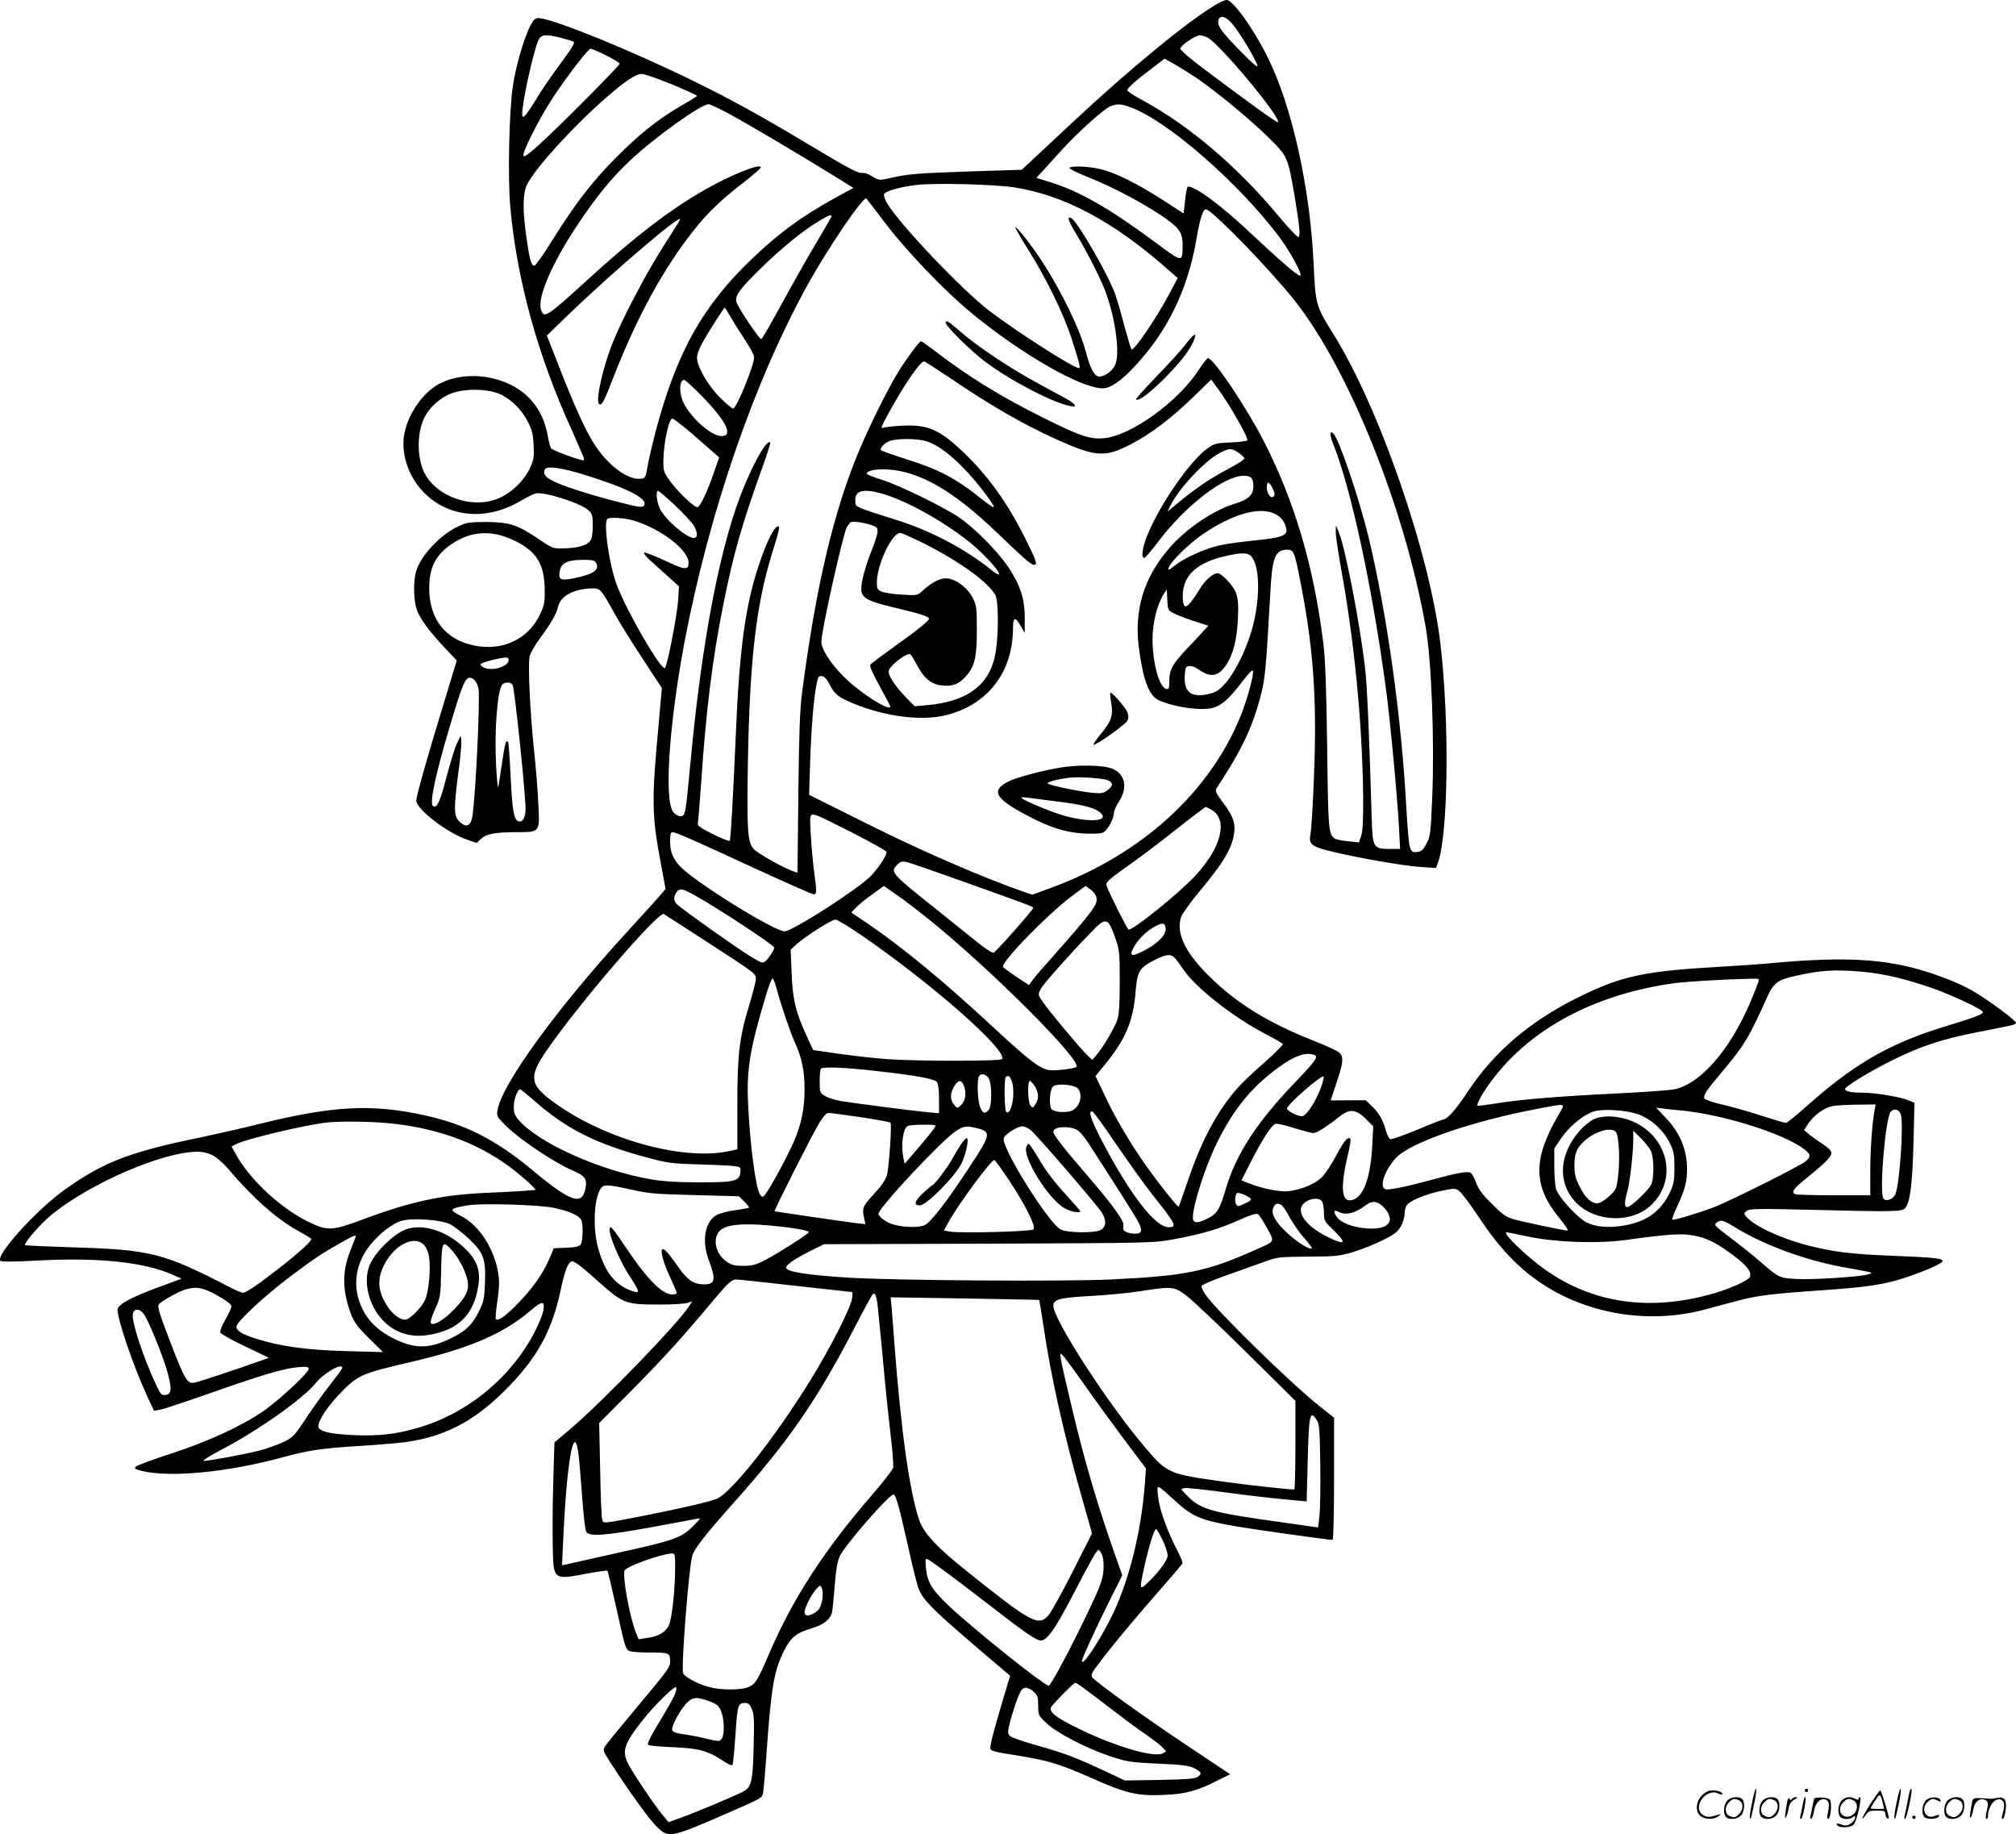 <svg version="1.0" xmlns="http://www.w3.org/2000/svg"
  viewBox="0 0 1199.337 1091.007"
 preserveAspectRatio="xMidYMid meet">
<g transform="translate(-0.363,1091.988) scale(0.1,-0.1)"
fill="#000000" stroke="none">
<path d="M7245 10897 c-164 -94 -522 -388 -864 -708 -84 -79 -186 -174 -226
-211 l-73 -68 -313 -10 c-300 -10 -367 -15 -469 -39 -63 -15 -70 -14 -110 11
-19 12 -42 21 -52 19 -28 -4 -74 20 -321 168 -300 179 -465 270 -692 381 -365
179 -812 361 -912 372 -22 2 -31 -4 -50 -37 -38 -67 -90 -243 -108 -365 -23
-150 -31 -547 -16 -718 40 -440 164 -890 371 -1341 31 -70 60 -137 65 -149 6
-22 5 -23 -17 -17 -64 17 -168 58 -176 68 -5 7 -14 40 -20 75 -21 118 -77 210
-167 272 -132 91 -323 109 -462 45 -102 -46 -197 -174 -223 -301 -24 -114 20
-253 109 -347 147 -156 377 -178 581 -57 36 21 76 41 90 45 50 12 269 -58 314
-100 23 -21 26 -32 26 -92 0 -46 -5 -76 -15 -90 -19 -27 -73 -43 -158 -45 -63
-2 -66 -1 -154 59 -122 82 -171 97 -308 98 -98 0 -116 -3 -165 -26 -109 -51
-225 -176 -251 -268 -18 -62 -15 -176 5 -230 20 -54 76 -130 168 -227 l69 -73
-80 -263 c-99 -324 -161 -545 -161 -570 0 -51 183 -192 303 -233 l56 -19 25
23 c33 31 82 40 208 41 146 0 143 -4 134 170 -3 74 -15 221 -26 325 -23 216
-36 493 -26 548 4 21 32 70 66 116 62 84 93 138 104 183 15 65 97 107 208 108
43 0 49 -8 128 -150 28 -52 104 -173 167 -269 l114 -174 -20 -226 c-42 -445
-40 -535 16 -827 l26 -142 -34 -40 c-19 -22 -105 -117 -191 -211 -422 -460
-750 -911 -775 -1066 -6 -34 -3 -40 58 -99 79 -76 278 -210 382 -255 83 -37
95 -52 83 -113 -20 -101 -89 -77 -312 109 -222 185 -403 277 -655 331 -306 66
-536 54 -966 -52 -100 -25 -259 -61 -353 -81 -421 -86 -577 -146 -805 -307
-171 -120 -421 -396 -389 -428 6 -6 89 -6 223 2 359 19 632 -9 800 -84 l55
-24 -130 -48 c-168 -62 -243 -102 -250 -132 -10 -39 90 -335 177 -523 l39 -83
37 7 c20 3 145 45 277 91 320 113 457 154 539 161 56 5 67 3 67 -10 0 -23
-187 -196 -277 -256 -131 -88 -325 -177 -540 -247 -108 -35 -203 -70 -211 -78
-11 -11 -6 -15 33 -25 167 -42 510 -9 835 79 166 45 236 55 480 70 96 6 209
16 250 21 232 31 405 119 589 300 196 193 288 357 341 609 22 104 40 153 60
165 15 9 43 -11 171 -125 140 -124 156 -130 355 -130 79 0 155 5 169 10 l27
10 -19 -30 c-63 -100 -508 -560 -699 -724 l-102 -86 -7 -233 c-4 -127 -5 -301
-3 -385 4 -203 1 -201 210 -161 60 11 112 18 115 16 3 -3 24 -92 48 -199 63
-284 60 -274 96 -282 17 -3 69 -6 114 -6 107 0 115 -3 115 -48 0 -41 2 -38
-212 -295 -88 -105 -167 -202 -175 -215 -14 -21 -13 -26 28 -90 106 -165 232
-341 277 -385 75 -74 78 -73 449 89 181 79 182 79 187 114 3 19 13 132 21 250
27 377 44 473 103 591 41 81 72 106 170 135 66 20 108 54 116 96 3 18 10 91
16 162 7 93 16 141 30 170 33 69 293 366 319 366 14 0 33 -69 86 -305 24 -110
52 -222 61 -248 27 -78 85 -134 521 -503 l26 -22 -43 -143 c-61 -205 -79 -279
-74 -294 3 -8 36 -18 77 -24 268 -42 314 -55 532 -151 195 -87 267 -104 419
-97 132 5 200 23 329 89 l69 34 -264 176 c-250 167 -528 367 -556 400 -11 13
-4 28 47 94 73 97 195 244 360 432 69 79 128 148 129 153 2 6 -12 40 -31 77
-61 118 -107 247 -114 319 -7 79 -15 81 102 -25 103 -95 156 -116 365 -152
105 -18 550 -80 571 -80 5 0 9 154 9 363 l0 364 -86 68 c-173 137 -619 574
-681 667 -14 20 -23 43 -21 49 2 7 71 36 154 65 82 29 183 65 224 80 71 26 85
28 255 29 165 1 188 3 270 28 50 15 128 46 175 70 69 34 89 49 107 82 13 22
23 57 23 77 0 21 7 44 17 54 28 28 112 61 200 80 75 16 84 16 106 1 14 -9 69
-83 123 -164 117 -177 234 -299 372 -390 278 -183 640 -240 967 -153 66 18
158 43 205 55 105 28 200 40 495 60 271 19 370 34 496 76 115 38 219 84 219
97 0 17 -48 22 -295 32 -252 10 -358 23 -515 64 -157 41 -314 115 -360 171
-12 15 -12 19 5 32 17 13 64 14 360 7 512 -13 561 -12 581 8 30 30 44 135 51
385 l6 243 -36 15 c-49 20 -197 45 -271 45 -68 0 -106 8 -106 22 0 15 149 106
285 173 162 81 299 126 502 165 225 44 226 44 230 56 3 10 -151 126 -243 181
-69 42 -170 85 -284 121 -248 79 -491 93 -925 53 -60 -6 -193 -15 -295 -21
-466 -26 -601 -55 -862 -185 -285 -142 -498 -324 -652 -558 -70 -106 -123
-167 -148 -167 -5 0 -75 -27 -155 -61 -80 -33 -151 -58 -158 -55 -8 3 -19 24
-26 48 -16 63 -42 108 -84 148 l-36 35 -105 0 c-57 -1 -104 -1 -104 0 0 1 16
48 35 105 40 118 43 152 17 178 -10 10 -79 42 -153 71 -270 106 -464 226 -624
386 -143 142 -196 255 -165 350 7 20 61 96 122 168 124 149 173 230 190 310
15 73 3 115 -62 202 -46 62 -49 70 -37 89 148 225 213 362 262 553 25 95 31
165 55 595 12 226 28 268 104 268 33 0 41 -16 65 -136 88 -431 111 -738 91
-1224 -6 -157 -15 -305 -20 -330 -12 -60 3 -74 105 -100 147 -38 449 -91 546
-97 l96 -6 12 34 c60 170 68 824 15 1289 -60 536 -367 1425 -645 1864 -95 151
-100 169 -110 396 -20 457 -129 951 -276 1243 -84 169 -205 337 -242 337 -9 0
-34 -11 -56 -23z m90 -119 c42 -49 139 -210 149 -248 5 -17 -29 12 -109 94
-111 114 -134 148 -121 181 10 27 44 16 81 -27z m-3991 -84 c33 -9 67 -19 73
-23 9 -5 -14 -42 -73 -121 -47 -63 -113 -158 -145 -211 -69 -113 -89 -134 -89
-97 0 67 64 361 95 435 17 39 41 42 139 17z m3844 2 c73 -38 441 -480 418
-503 -5 -5 -165 110 -451 325 -71 53 -130 104 -130 112 0 18 90 80 117 80 10
0 31 -6 46 -14z m-3578 -106 c44 -22 80 -44 80 -50 0 -5 -104 -113 -231 -240
-217 -217 -319 -310 -339 -310 -22 0 79 203 167 340 86 131 215 300 230 300 7
0 49 -18 93 -40z m3509 -132 c118 -80 318 -245 428 -353 117 -115 118 -117
158 -350 28 -169 35 -229 25 -245 -4 -6 -52 43 -122 127 -247 296 -531 537
-810 688 -49 26 -88 52 -88 58 1 14 53 60 154 136 l68 52 57 -32 c31 -18 89
-54 130 -81z m-3118 -40 c82 -34 149 -65 149 -68 0 -3 -39 -28 -87 -55 -123
-71 -225 -148 -341 -260 -173 -166 -285 -307 -433 -545 -51 -83 -99 -150 -106
-150 -19 0 -28 31 -47 163 -24 167 -23 266 3 319 46 95 279 351 474 520 113
98 173 138 209 138 16 0 96 -28 179 -62z m338 -174 c106 -57 414 -239 629
-372 l113 -70 -112 -61 c-197 -109 -330 -206 -489 -358 -296 -281 -452 -561
-577 -1033 -19 -74 -41 -166 -47 -205 -12 -68 -13 -70 -44 -73 -76 -8 -198 86
-277 212 -52 84 -117 227 -210 466 l-68 174 129 125 c268 258 664 595 664 567
0 -4 -41 -70 -92 -149 -100 -154 -247 -431 -308 -582 -59 -145 -106 -354 -82
-369 16 -10 28 13 85 160 140 358 297 646 478 874 82 104 162 181 297 285 56
44 102 84 102 89 0 27 -175 -43 -330 -131 -206 -117 -412 -274 -694 -531 -255
-232 -265 -238 -284 -184 -23 70 65 276 216 502 118 177 201 278 314 385 144
136 422 335 467 335 8 0 62 -25 120 -56z m2395 36 c220 -83 637 -447 879 -768
68 -91 144 -232 125 -232 -16 0 -116 86 -293 252 -175 165 -327 278 -374 278
-5 0 -13 -36 -17 -80 l-9 -80 -125 81 c-154 99 -284 163 -370 183 -71 17 -176
21 -184 7 -3 -4 43 -28 102 -51 171 -68 380 -181 495 -268 61 -46 77 -77 76
-144 -1 -102 3 -103 -177 31 -261 193 -440 295 -610 347 l-83 26 38 41 c21 23
73 80 115 127 89 98 246 240 286 257 39 17 64 16 126 -7z m-695 -475 c295 -46
590 -203 909 -485 l62 -54 -51 -96 c-81 -151 -211 -341 -224 -328 -4 4 -22 64
-41 134 -18 70 -42 154 -54 188 -37 112 -230 446 -265 460 -26 9 -17 -16 36
-104 58 -96 129 -236 161 -313 62 -155 95 -370 69 -450 -13 -39 -62 -77 -99
-77 -26 0 -53 49 -76 138 -35 137 -143 362 -263 547 -65 99 -152 210 -159 202
-2 -2 32 -62 77 -133 109 -174 211 -383 258 -529 46 -143 54 -175 44 -175 -34
1 -373 218 -535 342 -165 127 -531 512 -607 639 -13 21 -21 46 -18 54 8 18 90
42 187 54 106 14 465 5 589 -14z m-796 -177 c140 -189 377 -438 557 -584 293
-238 637 -434 763 -434 47 0 110 43 193 133 192 205 312 451 364 747 25 146
43 195 64 183 66 -37 381 -364 520 -539 324 -408 658 -1239 781 -1944 35 -196
53 -681 39 -1016 -9 -215 -12 -232 -35 -274 -20 -37 -30 -46 -56 -48 -27 -3
-32 1 -42 30 -6 18 -15 123 -21 233 -29 540 -115 1155 -226 1615 -55 225 -169
563 -205 607 -24 28 -27 0 -7 -50 108 -268 235 -854 317 -1467 25 -185 67
-633 77 -817 l7 -133 -66 0 c-93 0 -98 10 -103 183 -15 506 -27 789 -40 897
-32 274 -119 720 -158 810 l-15 35 -1 -42 c0 -22 14 -115 30 -205 80 -437 128
-926 133 -1358 1 -151 -2 -215 -12 -243 l-13 -38 -67 7 c-36 3 -72 11 -79 17
-35 28 -37 49 -43 542 -5 356 -11 525 -23 620 -57 457 -169 838 -353 1199
-103 201 -301 496 -333 496 -5 0 -30 -32 -55 -70 -123 -191 -407 -395 -567
-407 -82 -7 -141 14 -358 122 -253 126 -441 242 -635 390 -47 36 -88 65 -92
65 -11 -1 -93 -112 -142 -193 -55 -90 -158 -298 -216 -433 -159 -370 -267
-824 -351 -1474 -12 -93 -17 -245 -21 -593 l-5 -468 -22 7 c-53 16 -218 109
-240 135 -35 42 -40 111 -33 519 11 604 48 927 143 1236 48 155 50 168 33 162
-21 -7 -57 -77 -96 -186 -93 -260 -130 -518 -153 -1072 -15 -351 -29 -600 -35
-611 -3 -5 -48 13 -100 39 -69 34 -94 51 -90 62 2 8 11 119 20 245 28 421 67
737 131 1055 62 309 105 462 238 834 26 71 44 131 42 134 -18 17 -81 -86 -150
-248 -143 -335 -257 -918 -326 -1670 -28 -297 -29 -305 -59 -305 -14 0 -32 11
-43 26 -54 73 -24 519 67 1005 148 783 421 1571 744 2149 116 207 312 495 337
495 2 0 41 -51 87 -112z m-293 5 c0 -4 -38 -70 -84 -147 -47 -78 -139 -240
-205 -361 -66 -121 -123 -221 -128 -222 -11 -4 -141 190 -149 222 -9 37 21 77
153 206 121 117 243 217 342 276 55 33 71 39 71 26z m-599 -600 c18 -32 57
-93 86 -137 29 -43 53 -89 53 -101 0 -49 -105 -305 -125 -305 -7 0 -42 29 -78
65 -71 70 -137 185 -137 238 0 17 14 55 31 86 37 66 129 211 134 211 2 0 18
-26 36 -57z m1311 -366 c237 -161 431 -272 623 -359 235 -106 289 -110 438
-35 121 62 241 152 376 282 l110 107 45 -61 c68 -93 180 -291 170 -301 -5 -4
-50 -10 -100 -12 -82 -3 -95 -6 -134 -33 -106 -74 -290 -340 -364 -527 -28
-71 -35 -132 -13 -126 6 3 45 48 85 101 161 212 390 387 505 387 43 0 57 -15
57 -62 0 -53 -29 -80 -115 -106 -125 -38 -292 -152 -389 -267 -149 -174 -206
-365 -177 -590 25 -190 60 -283 116 -309 87 -42 253 -66 323 -47 54 15 98 54
175 155 40 53 63 75 65 65 5 -26 -36 -174 -73 -266 -184 -456 -591 -826 -1125
-1023 l-115 -42 -50 17 c-238 82 -596 237 -919 398 l-359 179 6 192 c7 207 21
380 38 464 9 46 13 53 32 50 15 -2 31 -19 47 -51 30 -59 54 -77 151 -116 185
-74 393 -100 533 -67 253 60 405 254 406 519 0 69 13 72 47 11 l23 -39 0 86
c0 117 -25 196 -99 307 -66 97 -203 235 -296 297 -96 64 -356 190 -455 221
-49 15 -90 32 -90 36 0 19 59 30 130 25 188 -13 388 -129 640 -371 160 -154
208 -196 225 -196 23 0 15 23 -56 165 -105 208 -216 362 -360 501 -146 139
-213 169 -367 162 -53 -3 -105 -9 -116 -13 -14 -6 -8 10 25 71 97 179 196 324
220 324 5 0 77 -47 161 -103z m-1481 -105 c145 -148 188 -239 112 -236 -61 3
-179 108 -223 198 -28 58 -26 136 4 136 6 0 54 -44 107 -98z m-1193 9 c63 -33
117 -87 152 -153 28 -53 35 -76 38 -144 4 -72 1 -89 -21 -137 -31 -69 -98
-137 -169 -173 -167 -85 -413 5 -472 172 -33 96 -28 223 15 305 25 50 81 103
137 130 83 41 241 40 320 0z m1122 -222 c52 -45 112 -97 133 -116 l39 -34 -33
-95 c-37 -107 -79 -196 -95 -201 -16 -5 -106 79 -159 148 -42 57 -45 65 -45
123 0 102 32 256 53 256 7 0 55 -37 107 -81z m1403 -53 c96 -29 225 -144 357
-319 29 -38 49 -71 46 -74 -3 -3 -36 19 -73 49 -153 123 -256 177 -453 238
-74 24 -139 47 -144 51 -14 12 22 48 58 58 48 14 158 12 209 -3z m1857 -68
c19 -13 35 -28 37 -34 2 -6 -42 -35 -98 -64 -105 -56 -189 -112 -298 -202
l-63 -52 21 41 c51 101 204 263 290 308 58 30 70 30 111 3z m-3890 -132 c253
-79 373 -139 357 -179 -7 -19 -25 -17 -167 20 -154 39 -321 93 -373 120 -50
25 -63 42 -53 69 9 25 96 13 236 -30z m4095 -82 c13 -27 14 -39 5 -48 -16 -15
-40 18 -40 56 0 38 14 35 35 -8z m-3557 -99 c50 -47 100 -101 111 -119 27 -42
27 -76 2 -76 -44 0 -172 111 -202 175 -19 41 -26 105 -10 105 4 0 49 -38 99
-85z m1248 64 c160 -49 419 -201 554 -326 77 -71 136 -141 126 -150 -3 -3 -25
10 -48 29 -147 119 -350 227 -543 289 -282 90 -260 80 -263 119 -6 64 51 77
174 39z m2321 -115 c37 -18 58 -44 68 -86 11 -43 -22 -56 -188 -73 -80 -8
-176 -21 -212 -30 -81 -18 -207 -75 -257 -115 -44 -36 -53 -38 -37 -7 22 41
120 135 192 185 180 124 340 170 434 126z m-3816 -40 c163 -48 329 -175 329
-252 0 -45 -22 -43 -140 13 -63 29 -119 51 -124 48 -5 -3 11 -25 36 -47 25
-23 74 -66 108 -97 l63 -57 -5 -83 c-6 -87 -64 -388 -78 -402 -20 -22 -226
332 -287 493 -45 119 -81 369 -56 393 12 12 99 7 154 -9z m1419 -28 c30 -10
35 -15 34 -41 -1 -17 -18 -68 -37 -115 -20 -47 -42 -119 -51 -160 -24 -116
-12 -126 212 -180 137 -33 182 -48 182 -60 0 -13 -63 -64 -203 -164 -74 -53
-139 -102 -145 -109 -7 -8 9 -45 54 -127 35 -63 64 -118 64 -123 0 -25 -112
39 -211 119 -111 90 -199 209 -199 268 0 63 127 632 151 679 7 12 17 25 23 30
12 8 74 0 126 -17z m-2221 -57 c24 -5 68 -22 98 -36 129 -64 175 -138 177
-289 1 -83 -2 -96 -32 -157 -70 -141 -222 -211 -387 -177 -173 35 -269 159
-268 345 1 120 38 193 131 257 89 61 181 80 281 57z m2532 -52 c212 -107 386
-233 425 -309 17 -33 19 -211 3 -324 -28 -202 -161 -307 -414 -329 l-70 -6
-52 53 c-64 67 -103 124 -103 154 0 27 93 104 127 104 4 0 23 -30 42 -66 42
-81 85 -115 151 -122 63 -6 102 10 144 60 49 57 61 111 61 273 0 130 -2 144
-25 189 -32 63 -106 116 -160 116 -38 0 -89 -28 -142 -78 -26 -24 -31 -25
-120 -19 -51 3 -105 11 -120 18 -24 10 -28 18 -28 54 0 105 90 295 139 295 9
0 73 -29 142 -63z m1944 -74 c60 -59 57 -291 -6 -478 -39 -117 -103 -237 -155
-290 -33 -35 -52 -45 -98 -55 -100 -20 -141 15 -134 116 3 42 6 49 25 52 13 2
36 -6 52 -17 74 -53 120 -47 166 19 44 63 67 152 73 278 4 90 1 121 -12 157
-17 43 -84 115 -109 115 -28 0 -74 -41 -107 -95 -75 -123 -100 -133 -100 -39
0 122 86 200 262 238 86 19 124 19 143 -1z m-3895 -42 c22 -42 -17 -68 -139
-92 -74 -14 -87 -7 -77 46 9 47 46 64 138 65 56 0 69 -3 78 -19z m3438 -300
c20 -10 74 -31 120 -46 l84 -27 -29 -32 c-15 -17 -60 -65 -99 -106 -86 -91
-104 -124 -104 -190 0 -44 -3 -51 -17 -48 -43 8 -82 150 -83 296 0 97 28 209
68 270 l17 26 3 -62 c3 -61 4 -63 40 -81z m-3958 -275 c0 -45 -111 -74 -156
-42 -18 14 -18 15 11 26 31 12 97 27 128 29 9 1 17 -5 17 -13z m-206 -119 c9
-7 21 -30 26 -51 11 -51 -16 -630 -36 -761 -10 -61 -38 -72 -79 -30 -32 31
-32 77 -5 286 12 84 19 169 18 189 l-4 35 -22 -47 c-12 -25 -40 -115 -62 -200
-40 -152 -57 -187 -80 -173 -24 15 16 197 111 513 75 249 88 272 133 239z
m230 -34 c14 -44 76 -645 76 -733 0 -54 -17 -84 -43 -75 -27 11 -36 66 -46
273 -5 107 -12 196 -15 199 -13 13 -19 -10 -37 -133 -10 -70 -20 -132 -22
-138 -2 -6 -8 51 -12 128 -11 206 7 447 36 483 16 19 57 16 63 -4z m4157 -740
c101 -60 59 -226 -100 -396 -98 -104 -362 -317 -393 -317 -7 0 -116 217 -131
261 -7 21 9 35 148 134 61 43 171 126 245 185 133 105 192 149 198 150 2 0 17
-8 33 -17z m-2137 -136 c109 -56 200 -107 203 -113 6 -16 -38 -85 -90 -142
-70 -75 -469 -332 -516 -332 -63 1 -538 296 -622 387 -42 44 -59 87 -59 148 0
41 4 55 14 55 20 0 121 -45 498 -219 180 -83 334 -151 343 -151 17 0 18 18 5
110 -16 114 -31 331 -25 351 9 27 16 24 249 -94z m666 -293 c399 -143 410
-147 410 -155 0 -11 -220 -260 -235 -266 -8 -3 -48 23 -92 58 -43 35 -148 119
-233 187 -286 228 -291 233 -250 277 18 19 29 23 54 18 17 -3 173 -57 346
-119z m-219 -216 c361 -288 922 -848 886 -884 -11 -11 -126 -25 -164 -19 -53
8 -124 62 -345 268 -283 262 -522 459 -726 599 l-104 70 29 30 c15 17 59 52
97 79 l68 49 73 -51 c40 -27 124 -91 186 -141z m1005 126 c11 -43 -15 -78
-291 -390 -39 -43 -79 -91 -90 -106 l-20 -28 -77 51 c-43 29 -78 55 -78 59 0
39 265 310 408 418 l84 62 29 -21 c16 -11 32 -31 35 -45z m-2387 9 c135 -75
471 -296 471 -310 0 -12 -31 -61 -49 -77 -20 -18 -21 -18 -88 22 -77 46 -406
279 -441 312 -23 22 -23 48 0 78 16 19 36 15 107 -25z m51 -263 c317 -206 309
-200 310 -234 0 -16 -18 -86 -40 -157 -58 -190 -70 -292 -70 -596 l0 -260 -57
-12 c-281 -56 -751 79 -1048 302 -130 97 -135 144 -31 296 188 275 668 833
699 814 7 -4 113 -73 237 -153z m929 33 c420 -287 879 -690 846 -743 -8 -13
-515 -13 -685 0 -69 5 -196 19 -282 31 l-157 23 -41 89 c-64 140 -81 213 -87
369 l-6 138 34 32 c48 44 210 148 232 148 11 0 76 -39 146 -87z m1516 -13 c29
-82 30 -91 30 -270 0 -132 -4 -196 -14 -225 -17 -50 -81 -158 -120 -205 l-29
-35 -27 25 c-36 33 -229 263 -267 319 -29 42 -30 45 -15 75 14 29 167 202 305
344 84 87 97 84 137 -28z m303 48 c5 -38 -45 -89 -127 -132 -81 -42 -94 -35
-57 29 28 46 80 95 130 119 39 19 50 16 54 -16z m58 -180 c11 -13 33 -43 49
-67 70 -104 293 -280 477 -376 59 -31 110 -60 113 -65 3 -5 -46 -54 -108 -109
-63 -55 -133 -121 -157 -148 -124 -140 -216 -311 -300 -557 -28 -82 -52 -151
-54 -154 -6 -6 -146 172 -218 278 -89 130 -169 268 -227 394 l-50 105 57 70
c121 148 168 259 181 429 10 124 21 143 110 190 74 38 101 40 127 10z m4083
-78 c126 -11 254 -41 412 -95 118 -41 309 -130 309 -145 0 -14 -43 -30 -235
-89 -324 -100 -534 -221 -818 -475 -60 -53 -113 -96 -119 -96 -6 0 -72 20
-147 44 -75 24 -180 54 -234 66 -54 13 -101 29 -104 36 -7 19 11 47 100 152
140 167 162 203 275 454 36 80 64 101 167 123 152 34 233 39 394 25z m-6455
-102 c29 -107 78 -250 108 -318 42 -92 58 -171 58 -280 0 -117 -19 -207 -64
-311 -36 -85 -138 -272 -168 -311 -17 -22 -19 -22 -32 -5 -26 34 -61 298 -72
542 -10 206 12 333 112 663 14 45 29 82 33 82 5 0 16 -28 25 -62z m5840 40
c-4 -13 -26 -69 -50 -125 -119 -278 -293 -478 -446 -512 -25 -6 -187 -18 -360
-26 -347 -17 -581 -37 -719 -61 -50 -8 -93 -13 -96 -11 -6 7 23 63 65 122 229
325 618 538 1102 606 75 10 283 23 453 27 56 2 58 1 51 -20z m-2640 -434 c24
-9 5 -36 -108 -154 -236 -245 -360 -436 -421 -645 -33 -116 -51 -145 -105
-172 -62 -32 -90 -31 -90 5 1 74 71 295 140 437 90 185 186 310 323 420 123
98 202 132 261 109z m-2614 -94 c249 -28 353 -47 368 -67 7 -10 12 -49 12
-101 l0 -84 -67 6 c-103 10 -450 55 -519 67 -34 6 -75 19 -93 30 -30 18 -31
21 -31 87 0 38 3 72 7 75 12 13 147 7 323 -13z m674 -42 c22 -31 22 -170 0
-192 -23 -24 -33 -20 -50 19 -14 34 -19 149 -8 179 9 23 40 20 58 -6z m137
-15 c26 -65 2 -208 -31 -188 -11 7 -14 198 -3 208 13 13 24 7 34 -20z m1849
-20 c-31 -94 -93 -193 -122 -193 -26 0 -88 32 -88 46 0 23 205 202 218 190 2
-3 -2 -22 -8 -43z m-2130 -18 c14 -43 6 -87 -22 -111 -19 -18 -20 -18 -39 5
-24 30 -24 68 1 109 26 42 46 41 60 -3z m420 3 c24 -40 25 -76 3 -107 -15 -23
-17 -23 -30 -6 -15 22 -18 145 -3 145 6 0 19 -15 30 -32z m258 -15 c32 -44 5
-119 -48 -133 -41 -11 -101 -3 -112 14 -15 22 -9 114 9 132 22 22 131 13 151
-13z m-3238 -69 c192 -169 365 -257 675 -340 119 -32 145 -36 300 -40 94 -3
189 -7 213 -10 42 -5 43 -7 40 -37 -5 -53 -35 -61 -248 -60 -128 0 -216 6
-285 18 -301 52 -665 214 -784 351 -25 28 -31 44 -31 80 0 43 22 104 38 104 4
0 41 -30 82 -66z m6095 -86 c-155 -267 -152 -425 12 -622 30 -37 49 -66 43
-66 -22 0 -263 51 -320 67 -46 13 -68 28 -131 92 -58 57 -81 89 -95 129 -11
30 -26 55 -36 58 -22 7 -98 -8 -238 -47 -145 -39 -247 -60 -265 -53 -37 15 -5
110 61 184 83 92 449 220 848 295 173 33 164 36 121 -37z m1881 30 c-15 -81
-26 -235 -26 -365 l0 -143 -214 0 c-118 0 -221 3 -230 6 -30 11 -16 31 72 102
111 90 145 125 140 148 -2 11 -26 33 -53 50 -28 18 -63 43 -80 57 l-29 25 27
41 c31 46 91 90 139 101 18 4 84 8 147 9 l113 1 -6 -32z m-1156 -3 c250 -23
614 -137 737 -231 40 -30 41 -46 6 -74 -37 -29 -461 -241 -548 -273 -96 -36
-237 -78 -243 -72 -3 3 11 40 31 82 45 99 57 143 57 219 0 115 -42 217 -128
306 l-56 59 40 -5 c21 -3 68 -8 104 -11z m-246 -25 c76 -29 147 -95 183 -169
24 -49 28 -68 28 -146 0 -76 -4 -99 -26 -146 -55 -116 -142 -178 -280 -200
-90 -14 -164 -7 -216 19 -56 29 -169 152 -182 199 -6 21 -11 84 -11 139 l0
102 41 61 c44 66 125 134 186 157 56 21 202 12 277 -16z m1557 3 c19 -50 -6
-419 -32 -477 -14 -31 -56 -46 -71 -25 -25 37 12 477 43 515 19 23 49 16 60
-13z m-4666 -181 c72 -105 168 -240 215 -299 141 -178 148 -193 95 -193 -79 0
-232 199 -397 516 -65 125 -83 180 -55 172 6 -2 71 -90 142 -196z m1483 153
l45 -45 -6 -118 c-11 -205 -60 -322 -135 -322 -49 0 -52 93 -11 266 13 52 20
96 16 100 -15 15 -36 -10 -83 -97 -27 -52 -65 -110 -85 -130 -41 -42 -124 -76
-202 -85 -53 -5 -162 17 -241 50 l-37 15 56 110 c68 134 124 219 146 226 9 3
59 -8 111 -25 52 -16 104 -30 115 -30 20 0 80 38 151 95 63 51 101 49 160 -10z
m-3007 10 c95 -14 176 -29 180 -33 9 -10 -8 -263 -21 -312 -7 -27 -33 -65 -76
-111 -70 -77 -73 -84 -59 -148 l7 -33 -53 6 c-101 13 -484 69 -487 71 -5 4
220 449 264 523 23 38 44 62 55 62 9 0 95 -11 190 -25z m-2771 -40 c288 -33
529 -129 722 -284 40 -33 84 -70 96 -84 l24 -25 -74 -6 c-40 -3 -134 -8 -208
-11 -276 -11 -461 -51 -765 -165 -160 -59 -192 -61 -288 -17 -171 78 -364 254
-450 410 l-26 47 29 15 c58 30 416 115 540 128 88 9 286 6 400 -8z m3220 -11
c0 -8 -53 -75 -130 -163 l-55 -64 -6 29 c-17 79 -5 178 24 196 15 9 167 11
167 2z m245 -15 c88 -22 85 -36 -49 -239 -128 -195 -223 -318 -259 -336 -37
-20 -152 -15 -208 9 -36 15 -69 42 -69 57 0 35 377 438 459 491 50 32 63 34
126 18z m320 -11 c33 -26 387 -436 422 -489 31 -47 28 -89 -7 -106 -37 -19
-194 -17 -235 3 -71 33 -357 491 -340 544 7 23 81 70 111 70 12 0 34 -10 49
-22z m280 -2 c14 -9 40 -40 59 -69 159 -245 281 -437 301 -475 31 -58 20 -77
-39 -69 -42 6 -56 19 -49 46 7 26 -63 122 -217 301 -140 162 -200 240 -200
258 0 32 100 37 145 8z m-5149 -147 c25 -12 65 -47 95 -82 146 -172 288 -298
415 -368 41 -23 76 -44 79 -48 6 -11 -67 -78 -195 -178 -126 -98 -193 -143
-212 -143 -7 0 -40 14 -73 31 -398 206 -475 225 -929 239 -159 5 -290 11 -293
13 -10 11 96 133 162 185 229 185 653 368 859 371 31 1 66 -7 92 -20z m4738
-146 c103 -156 164 -279 147 -296 -13 -13 -434 -24 -497 -13 l-35 7 32 57 c58
105 249 362 268 362 4 0 42 -53 85 -117z m-2247 -59 c104 -24 148 -27 381 -33
l262 -7 32 -32 c18 -17 30 -33 27 -36 -2 -2 -40 -9 -83 -15 -44 -6 -93 -19
-110 -29 -69 -39 -89 -154 -46 -267 44 -117 39 -145 -28 -145 -60 0 -97 24
-148 96 -57 82 -84 114 -97 114 -19 0 1 -78 42 -165 22 -48 41 -92 41 -96 0
-5 -13 -9 -28 -9 -62 0 -157 100 -291 303 -35 53 -68 97 -74 97 -30 0 39 -179
113 -292 56 -85 61 -103 28 -92 -113 34 -179 116 -219 271 -29 115 -21 282 17
341 18 28 36 28 181 -4z m3682 -50 c13 -11 8 -16 -30 -33 -43 -20 -44 -20 -53
-1 -5 10 -6 30 -2 44 6 23 8 24 39 14 17 -6 38 -17 46 -24z m431 -23 c5 -11
10 -41 10 -67 0 -45 3 -50 63 -108 74 -72 62 -84 -35 -37 -111 53 -177 124
-164 177 12 47 105 73 126 35z m369 -36 c70 -80 25 -132 -105 -122 -85 6 -155
34 -180 71 -20 31 -14 42 14 27 42 -22 99 -8 161 40 38 30 74 24 110 -16z
m-4939 0 c95 -20 156 -49 164 -78 10 -39 6 -123 -6 -140 -10 -12 -32 -17 -86
-19 l-74 -3 -25 -60 c-38 -90 -104 -183 -193 -273 -74 -75 -113 -102 -127 -88
-3 3 1 49 9 103 11 70 13 116 7 160 -21 148 -112 293 -221 349 -77 39 -74 44
37 64 78 14 427 4 515 -15z m4324 19 c9 -3 32 -37 51 -74 20 -37 59 -93 87
-124 28 -31 48 -59 45 -62 -10 -11 -87 37 -145 91 -72 66 -99 116 -83 151 11
25 19 28 45 18z m-89 -128 c54 -97 58 -87 -59 -139 -292 -131 -419 -157 -866
-178 -287 -13 -1286 -6 -1560 11 -249 16 -370 35 -370 60 0 16 52 52 135 94
l91 45 979 3 c970 4 981 4 1105 27 163 30 265 60 386 114 71 32 103 41 112 34
7 -5 28 -37 47 -71z m-4857 13 c25 -12 76 -51 113 -86 90 -85 102 -118 98
-260 -4 -99 -7 -115 -37 -175 -37 -76 -78 -116 -160 -156 -130 -65 -214 -67
-335 -10 -97 46 -159 104 -198 183 -61 125 -45 262 45 377 56 70 139 134 192
147 66 17 229 5 282 -20z m7646 -19 c183 -112 442 -205 681 -244 55 -10 109
-20 120 -23 17 -5 16 -7 -10 -14 -52 -15 -326 -32 -423 -27 -104 6 -105 6
-222 108 -36 31 -112 92 -169 135 -95 72 -103 79 -86 92 28 19 38 17 109 -27z
m-5738 10 c131 -12 235 -30 229 -40 -9 -15 -179 -123 -253 -162 -62 -32 -83
-38 -136 -38 -49 0 -71 5 -97 23 -66 44 -89 133 -46 183 34 39 129 50 303 34z
m4509 -66 c164 -34 410 -43 580 -20 254 35 333 40 402 27 81 -15 138 -43 240
-120 79 -59 108 -97 97 -126 -9 -22 -115 -70 -219 -100 -376 -107 -715 -59
-1000 143 -113 80 -260 223 -228 222 4 0 62 -12 128 -26z m-6975 2 c0 -3 -14
-40 -31 -83 -51 -125 -50 -238 2 -378 18 -49 38 -76 106 -144 l85 -84 -214 6
c-230 5 -397 28 -538 73 -87 27 -120 48 -120 73 0 27 170 185 322 299 142 106
180 132 298 199 70 40 90 49 90 39z m2620 -295 l335 -37 -2 -34 c-2 -47 -128
-296 -250 -493 -208 -336 -457 -652 -550 -700 -32 -17 -223 -61 -453 -106
-241 -46 -226 -45 -234 -19 -4 13 -10 147 -12 298 l-6 275 189 190 c182 183
304 317 482 530 96 115 118 135 146 134 11 0 171 -17 355 -38z m-3442 -58 c55
-31 82 -52 82 -64 0 -10 -16 -45 -36 -79 -20 -34 -33 -68 -30 -76 3 -9 70 -46
148 -83 l142 -68 -49 -17 c-145 -52 -364 -124 -391 -130 -46 -10 -59 11 -149
245 -58 151 -76 206 -68 218 11 18 113 76 158 90 67 20 106 13 193 -36z m5761
2 c34 -25 194 -176 356 -336 l295 -292 0 -263 c0 -145 -3 -264 -7 -264 -40 0
-274 26 -418 46 -329 46 -336 49 -464 198 -222 259 -551 766 -551 849 0 38 40
48 225 58 94 5 224 18 290 28 191 30 202 29 274 -24z m-1835 -55 c3 -25 17
-166 31 -315 13 -148 34 -352 46 -451 12 -100 19 -192 16 -205 -4 -13 -61 -87
-128 -164 -284 -329 -468 -612 -609 -940 -70 -163 -82 -183 -125 -201 -43 -18
-164 -18 -230 0 -73 19 -152 62 -158 85 -11 43 34 619 54 693 11 44 76 127
259 332 312 351 478 590 691 997 61 118 116 220 122 227 14 18 23 2 31 -58z
m962 27 c1 -1 12 -67 24 -147 46 -312 121 -646 230 -1029 l60 -212 -116 -230
c-64 -126 -129 -243 -144 -259 -60 -65 -101 -43 -475 256 -190 151 -266 233
-294 315 -58 175 -107 529 -146 1039 -8 113 -17 223 -19 244 l-4 39 441 -7
c243 -4 443 -8 443 -9z m-2949 -56 c-2 -22 -23 -76 -46 -121 -139 -278 -402
-497 -703 -584 -130 -38 -235 -49 -377 -43 -130 6 -191 18 -210 41 -18 21 33
108 116 197 114 120 128 127 443 200 344 81 539 166 701 304 67 57 83 58 76 6z
m-2379 -26 c27 -34 116 -253 142 -348 27 -98 24 -131 -12 -135 -23 -3 -29 3
-51 50 -81 171 -153 391 -143 434 8 32 39 31 64 -1z m5594 -418 c62 -89 171
-238 241 -332 l128 -170 -6 -85 c-22 -299 -99 -602 -207 -813 -77 -150 -168
-284 -168 -247 0 15 88 206 171 372 l69 137 -71 203 c-90 262 -163 514 -232
808 -73 309 -74 319 -55 302 9 -7 67 -86 130 -175z m-4412 96 c0 -5 -32 -48
-71 -98 -39 -49 -104 -140 -145 -202 -70 -106 -78 -114 -137 -142 -34 -16 -98
-39 -142 -50 -91 -23 -298 -61 -329 -61 -12 0 34 29 100 64 218 113 493 307
565 398 49 61 160 124 159 91z m5797 -310 c16 -24 18 -57 21 -268 2 -132 -1
-269 -5 -305 l-8 -66 -225 32 c-398 55 -471 75 -545 148 -50 50 -50 50 -23 54
14 2 111 -8 215 -22 179 -24 299 -38 444 -51 l66 -6 6 233 c7 285 13 314 54
251z m-4387 -249 c5 -54 14 -166 20 -247 6 -82 15 -157 21 -168 16 -31 110
-24 386 26 137 25 259 48 273 51 24 5 23 4 -10 -31 -83 -86 -107 -94 -515
-184 -126 -28 -241 -54 -254 -57 l-24 -5 7 148 c23 511 71 742 96 467z m3471
-468 c16 -33 29 -73 29 -88 0 -28 -49 -96 -119 -163 -49 -47 -50 -42 -21 90
30 135 62 235 72 229 6 -4 23 -34 39 -68z m-361 -86 c8 -19 11 -55 8 -94 -5
-54 -19 -93 -95 -252 -96 -202 -216 -427 -230 -431 -20 -6 -448 336 -596 476
-101 96 -127 140 -135 224 -5 57 -4 59 15 49 27 -15 157 -111 338 -251 250
-194 306 -232 334 -229 37 4 84 72 186 268 112 215 143 270 154 270 5 0 14
-14 21 -30z m-2540 -72 c0 -137 -19 -309 -38 -348 -19 -40 -64 -65 -133 -74
l-46 -7 -17 41 c-37 93 -82 341 -66 369 12 24 219 98 278 100 21 1 22 -2 22
-81z m876 -190 c-8 -48 -21 -69 -53 -86 -33 -18 -53 -15 -53 8 0 27 42 108 71
139 23 24 23 24 32 3 5 -11 6 -40 3 -64z m1555 -530 c24 -17 100 -75 169 -128
69 -53 159 -120 201 -148 42 -29 86 -63 98 -76 l23 -24 -22 -12 c-50 -27 -282
41 -495 145 -139 67 -183 102 -168 130 12 21 134 145 143 145 4 0 27 -14 51
-32z m-2434 -41 c-8 -19 -50 -92 -92 -162 -55 -91 -74 -130 -65 -135 7 -4 71
-10 144 -13 152 -6 210 -21 293 -76 40 -27 60 -36 65 -28 3 7 11 88 17 182 12
176 15 185 59 185 17 0 27 -9 39 -37 13 -31 14 -70 10 -223 -5 -212 -13 -242
-66 -269 -52 -27 -284 -124 -368 -154 l-72 -26 -39 47 c-48 58 -171 242 -201
299 -39 77 -25 120 86 261 75 94 195 211 200 195 2 -6 -2 -27 -10 -46z m2138
18 c21 -20 25 -34 25 -82 0 -55 1 -58 49 -103 62 -59 236 -149 376 -196 103
-34 121 -37 288 -45 144 -6 186 -12 215 -27 44 -23 48 -33 20 -52 -18 -11 -69
-15 -228 -18 l-205 -3 -125 59 c-160 75 -237 105 -406 152 -75 21 -144 45
-152 54 -15 15 -15 22 2 89 10 39 30 100 43 135 21 52 29 62 50 62 13 0 35
-11 48 -25z m-1931 -55 c47 -18 56 -26 70 -61 19 -47 21 -138 3 -162 -12 -17
-17 -17 -97 2 -47 11 -109 23 -138 26 -35 5 -56 13 -59 23 -8 19 42 114 83
159 37 39 61 41 138 13z M5630 8999 c0 -19 150 -167 231 -228 146 -111 400
-244 507 -266 51 -11 38 11 -30 48 -35 19 -115 62 -178 97 -152 83 -347 213
-440 295 -76 66 -90 74 -90 54z M7054 8868 c-27 -35 -104 -120 -173 -190 -68
-71 -122 -131 -119 -134 14 -13 79 35 169 125 98 99 149 165 175 226 22 53 0
42 -52 -27z M6613 6747 c15 -80 4 -115 -58 -190 -31 -37 -51 -67 -45 -67 21 0
191 122 201 143 7 15 7 31 0 50 -11 27 -88 117 -101 117 -3 0 -2 -24 3 -53z
M6317 6355 c-114 -19 -266 -59 -315 -84 -104 -53 -79 -100 103 -197 140 -75
236 -106 346 -112 63 -3 103 -1 117 7 26 14 62 80 62 114 0 13 14 44 31 70 53
81 37 162 -39 194 -51 22 -198 25 -305 8z m277 -76 c33 -16 33 -32 -1 -59 -25
-19 -36 -21 -91 -16 -83 9 -254 44 -265 55 -8 8 51 25 128 35 51 7 202 -3 229
-15z m-314 -125 c180 -22 248 -41 278 -77 39 -47 -103 -48 -247 -2 -87 28
-231 90 -231 100 0 3 17 3 38 0 20 -3 93 -12 162 -21z M9485 4262 c-23 -11
-60 -41 -83 -67 -121 -138 -134 -302 -32 -418 112 -127 338 -139 458 -24 152
146 105 390 -95 489 -83 40 -187 49 -248 20z m134 -79 c16 -32 22 -156 12
-248 -10 -87 -12 -91 -50 -127 -22 -21 -51 -40 -65 -44 -38 -9 -80 26 -115 98
-25 49 -31 74 -31 125 0 70 13 104 57 144 66 62 171 90 192 52z m206 -109 c19
-41 20 -165 1 -202 -19 -36 -121 -132 -140 -132 -20 0 -20 27 -1 93 15 56 35
227 35 310 l0 51 45 -44 c24 -24 51 -58 60 -76z M5714 4103 c-17 -27 -39 -64
-49 -83 -20 -38 -104 -150 -114 -150 -3 0 -27 -20 -53 -44 -54 -50 -62 -76
-22 -76 40 0 215 178 250 254 27 60 44 146 28 146 -5 0 -23 -21 -40 -47z
M6111 4101 c-30 -55 125 -309 224 -367 38 -22 95 -33 95 -18 0 3 -40 48 -88
101 -49 52 -111 131 -138 176 -26 45 -56 92 -65 105 -17 23 -18 23 -28 3z
M2418 3607 c-70 -27 -169 -120 -209 -199 -45 -87 -23 -223 52 -318 73 -93 177
-131 297 -110 174 30 264 120 291 291 17 101 -13 169 -109 249 -102 86 -231
120 -322 87z m107 -91 c14 -15 26 -41 31 -71 11 -74 -1 -206 -23 -256 -21 -47
-93 -119 -119 -119 -29 0 -70 29 -97 67 -67 97 -74 173 -25 265 61 115 176
171 233 114z m170 -37 c43 -48 85 -133 92 -188 7 -48 -14 -88 -81 -159 -56
-59 -122 -100 -138 -84 -6 6 2 36 23 83 33 72 34 78 37 232 4 178 7 182 67
116z M10426 194 c-10 -47 -15 -88 -12 -91 5 -6 9 7 30 110 7 37 10 67 6 67 -4
0 -15 -39 -24 -86z M10740 270 c0 -5 5 -10 10 -10 6 0 10 5 10 10 0 6 -4 10
-10 10 -5 0 -10 -4 -10 -10z M11286 194 c-10 -47 -15 -88 -12 -91 5 -6 9 7 30
110 7 37 10 67 6 67 -4 0 -15 -39 -24 -86z M11366 269 c-3 -8 -10 -41 -16 -74
-6 -33 -14 -68 -16 -77 -3 -10 -1 -18 3 -18 10 0 46 171 38 178 -2 3 -7 -1 -9
-9z M10129 241 c-38 -38 -41 -101 -7 -125 29 -20 79 -20 104 0 18 14 18 15 1
10 -53 -17 -69 -17 -92 -2 -69 45 21 166 94 126 12 -6 21 -7 21 -1 0 12 -25
21 -62 21 -19 0 -39 -10 -59 -29z M11130 189 c-28 -45 -49 -83 -47 -85 2 -3
12 7 21 21 14 21 24 25 66 25 43 0 50 -3 50 -19 0 -11 5 -23 10 -26 6 -3 10
-3 10 1 0 20 -44 164 -51 164 -4 0 -30 -37 -59 -81z m75 4 l7 -33 -42 0 c-42
0 -42 0 -28 23 8 12 21 32 29 44 15 25 22 18 34 -34z M10280 210 c-22 -22 -27
-79 -8 -98 19 -19 66 -14 88 8 22 22 27 79 8 98 -19 19 -66 14 -88 -8z m71 0
c25 -14 25 -54 -1 -80 -23 -23 -33 -24 -61 -10 -25 14 -25 54 1 80 23 23 33
24 61 10z M10490 210 c-22 -22 -27 -79 -8 -98 19 -19 66 -14 88 8 22 22 27 79
8 98 -19 19 -66 14 -88 -8z m71 0 c25 -14 25 -54 -1 -80 -23 -23 -33 -24 -61
-10 -25 14 -25 54 1 80 23 23 33 24 61 10z M10636 204 c-3 -16 -8 -47 -11 -69
-8 -51 10 -26 19 27 5 27 15 42 34 53 18 10 22 14 10 15 -9 0 -20 -5 -24 -11
-5 -8 -9 -8 -14 1 -5 8 -10 3 -14 -16z M10737 223 c-2 -4 -7 -26 -11 -48 -4
-22 -9 -48 -12 -57 -3 -10 -1 -18 4 -18 4 0 14 28 20 62 11 58 10 81 -1 61z
M10795 220 c-1 -3 -5 -23 -9 -45 -4 -22 -9 -48 -12 -57 -3 -10 -1 -18 4 -18 5
0 13 20 17 45 7 53 44 87 74 68 17 -11 19 -28 8 -80 -4 -18 -3 -33 2 -33 16 0
24 99 11 115 -12 14 -87 18 -95 5z M10960 210 c-22 -22 -27 -79 -8 -98 7 -7
24 -12 38 -12 14 0 31 5 38 12 9 9 12 8 12 -5 0 -9 -12 -24 -26 -34 -21 -13
-32 -15 -55 -6 -16 6 -29 8 -29 3 0 -24 81 -27 102 -2 18 19 50 162 37 162 -5
0 -9 -5 -9 -10 0 -7 -6 -7 -19 0 -30 16 -59 12 -81 -10z m71 0 c29 -16 25 -65
-6 -86 -56 -37 -103 28 -55 76 23 23 33 24 61 10z M11461 211 c-23 -23 -28
-80 -9 -99 19 -19 88 -13 88 9 0 5 -11 4 -24 -2 -54 -25 -89 38 -46 81 23 23
33 24 62 9 16 -9 19 -8 16 3 -8 22 -64 22 -87 -1z M11590 210 c-22 -22 -27
-79 -8 -98 19 -19 66 -14 88 8 22 22 27 79 8 98 -19 19 -66 14 -88 -8z m71 0
c25 -14 25 -54 -1 -80 -23 -23 -33 -24 -61 -10 -25 14 -25 54 1 80 23 23 33
24 61 10z M11736 201 c-3 -14 -8 -44 -11 -66 -8 -51 10 -26 19 27 8 41 35 63
66 53 22 -7 24 -21 11 -77 -5 -22 -5 -38 0 -38 5 0 9 6 9 13 0 68 51 125 85
97 15 -13 15 -35 -1 -92 -3 -10 -1 -18 4 -18 6 0 13 23 17 50 9 63 -5 84 -49
76 -17 -4 -35 -6 -41 -6 -101 8 -104 7 -109 -19z M11380 110 c0 -5 5 -10 10
-10 6 0 10 5 10 10 0 6 -4 10 -10 10 -5 0 -10 -4 -10 -10z"/>
</g>
</svg>
